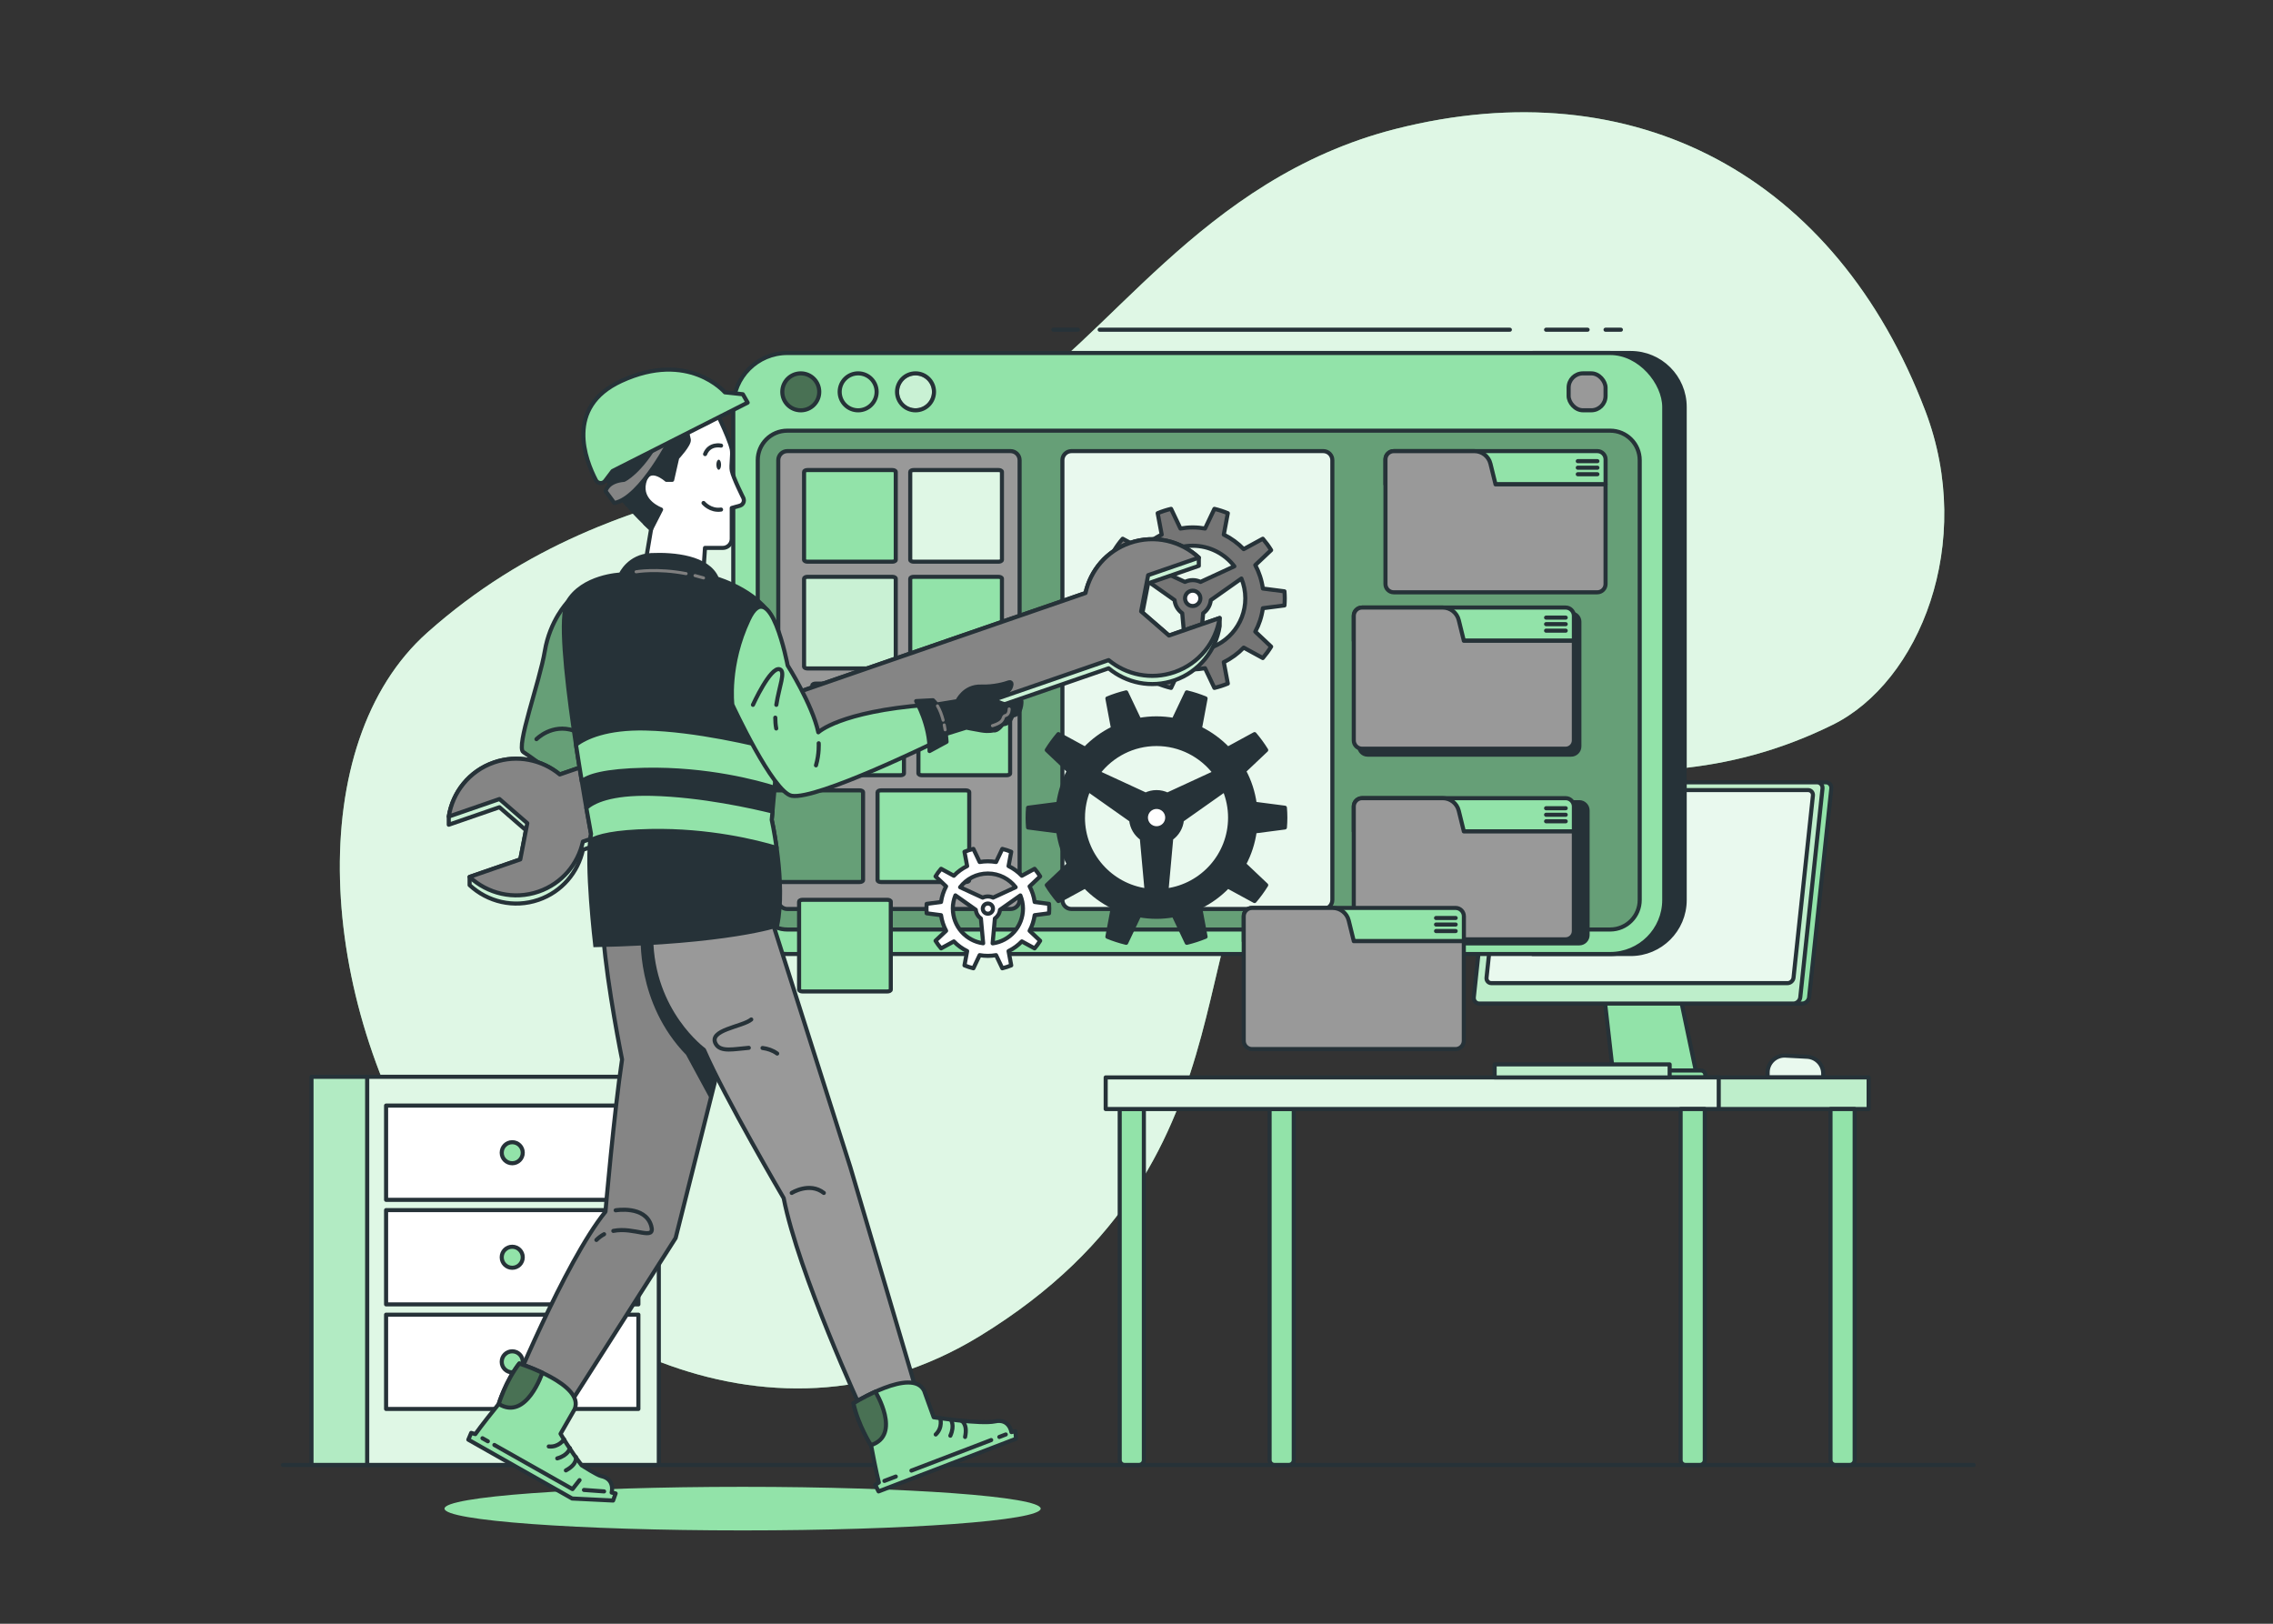 <?xml version="1.0" encoding="UTF-8"?>
<svg xmlns="http://www.w3.org/2000/svg" xmlns:xlink="http://www.w3.org/1999/xlink" viewBox="0 0 700 500">
  <rect x="0" y="0" width="700" height="500" fill="#333333" stroke="none"/>
  <defs>
    <style>
      .cls-1 {
        clip-path: url(#clippath-6);
      }

      .cls-2 {
        clip-path: url(#clippath-7);
      }

      .cls-3 {
        clip-path: url(#clippath-17);
      }

      .cls-4 {
        clip-path: url(#clippath-15);
      }

      .cls-5 {
        clip-path: url(#clippath-18);
      }

      .cls-6 {
        clip-path: url(#clippath-4);
      }

      .cls-7 {
        fill: #757575;
      }

      .cls-7, .cls-8, .cls-9, .cls-10, .cls-11, .cls-12, .cls-13, .cls-14, .cls-15, .cls-16 {
        stroke: #263238;
        stroke-width: 1.26px;
      }

      .cls-7, .cls-8, .cls-9, .cls-10, .cls-11, .cls-12, .cls-13, .cls-14, .cls-17, .cls-16 {
        stroke-linecap: round;
        stroke-linejoin: round;
      }

      .cls-18, .cls-14, .cls-15 {
        fill: #263238;
      }

      .cls-19, .cls-20 {
        opacity: .3;
      }

      .cls-21 {
        clip-path: url(#clippath-9);
      }

      .cls-22 {
        clip-path: url(#clippath-10);
      }

      .cls-23, .cls-8, .cls-9, .cls-20, .cls-24, .cls-25, .cls-26 {
        fill: #fff;
      }

      .cls-23, .cls-9, .cls-27 {
        opacity: .5;
      }

      .cls-28 {
        clip-path: url(#clippath-11);
      }

      .cls-29 {
        clip-path: url(#clippath-1);
      }

      .cls-30 {
        clip-path: url(#clippath-5);
      }

      .cls-31 {
        clip-path: url(#clippath-8);
      }

      .cls-10, .cls-32 {
        fill: #858585;
      }

      .cls-33, .cls-16 {
        fill: #92e3a9;
      }

      .cls-24 {
        opacity: .8;
      }

      .cls-34 {
        clip-path: url(#clippath-3);
      }

      .cls-35 {
        clip-path: url(#clippath-12);
      }

      .cls-25 {
        opacity: .4;
      }

      .cls-36 {
        clip-path: url(#clippath-14);
      }

      .cls-11 {
        fill: #cbf2d6;
      }

      .cls-12 {
        fill: #999;
      }

      .cls-13, .cls-17 {
        fill: none;
      }

      .cls-37 {
        clip-path: url(#clippath-16);
      }

      .cls-38 {
        clip-path: url(#clippath-2);
      }

      .cls-26 {
        opacity: .7;
      }

      .cls-39 {
        clip-path: url(#clippath-13);
      }

      .cls-15 {
        stroke-miterlimit: 10;
      }

      .cls-40 {
        clip-path: url(#clippath);
      }

      .cls-17 {
        stroke: #7f7f7f;
        stroke-width: .94px;
      }
    </style>
    <clipPath id="clippath">
      <path class="cls-16" d="M561.49,331.77h-17.13v-1.52c0-2.99,2.51-5.36,5.49-5.2l6.71.36c2.76.15,4.93,2.43,4.93,5.2v1.16Z"/>
    </clipPath>
    <clipPath id="clippath-1">
      <path class="cls-16" d="M552.28,309.03h-96.67c-1.07,0-1.84-.87-1.73-1.94l6.84-64.26c.11-1.07,1.07-1.94,2.14-1.94h96.67c1.07,0,1.84.87,1.73,1.94l-6.84,64.26c-.11,1.07-1.07,1.94-2.14,1.94Z"/>
    </clipPath>
    <clipPath id="clippath-2">
      <path class="cls-16" d="M550.47,302.74h-91.16c-.93,0-1.61-.76-1.51-1.69l5.97-56.07c.1-.93.94-1.69,1.87-1.69h91.16c.93,0,1.61.76,1.51,1.69l-5.97,56.07c-.1.93-.94,1.69-1.87,1.69Z"/>
    </clipPath>
    <clipPath id="clippath-3">
      <rect class="cls-16" x="510.89" y="331.77" width="64.58" height="9.74"/>
    </clipPath>
    <clipPath id="clippath-4">
      <rect class="cls-16" x="340.51" y="331.77" width="188.8" height="9.74"/>
    </clipPath>
    <clipPath id="clippath-5">
      <rect class="cls-16" x="460.29" y="327.76" width="53.9" height="4.01"/>
    </clipPath>
    <clipPath id="clippath-6">
      <rect class="cls-16" x="113.07" y="331.57" width="89.82" height="119.52" transform="translate(315.96 782.67) rotate(180)"/>
    </clipPath>
    <clipPath id="clippath-7">
      <rect class="cls-16" x="95.93" y="331.57" width="17.14" height="119.52" transform="translate(209 782.67) rotate(180)"/>
    </clipPath>
    <clipPath id="clippath-8">
      <path class="cls-13" d="M252.3,120.66c0,3.14-2.55,5.69-5.69,5.69s-5.69-2.55-5.69-5.69,2.55-5.69,5.69-5.69,5.69,2.55,5.69,5.69Z"/>
    </clipPath>
    <clipPath id="clippath-9">
      <circle class="cls-13" cx="281.95" cy="120.66" r="5.69"/>
    </clipPath>
    <clipPath id="clippath-10">
      <path class="cls-16" d="M242.46,132.62h253.42c5.02,0,9.09,4.07,9.09,9.09v135.42c0,5.02-4.07,9.09-9.09,9.09h-253.43c-5.02,0-9.09-4.07-9.09-9.09v-135.42c0-5.02,4.07-9.09,9.09-9.09Z"/>
    </clipPath>
    <clipPath id="clippath-11">
      <path class="cls-16" d="M329.97,138.91h77.55c1.54,0,2.79,1.25,2.79,2.79v135.42c0,1.54-1.25,2.79-2.79,2.79h-77.55c-1.54,0-2.79-1.25-2.79-2.79v-135.42c0-1.54,1.25-2.79,2.79-2.79Z"/>
    </clipPath>
    <clipPath id="clippath-12">
      <path class="cls-16" d="M238.61,271.6h26.12c.58,0,1.06-.25,1.06-.56v-27.1c0-.31-.48-.56-1.06-.56h-26.12c-.59,0-1.06.25-1.06.56v27.1c0,.31.48.56,1.06.56Z"/>
    </clipPath>
    <clipPath id="clippath-13">
      <path class="cls-16" d="M248.68,205.84h26.12c.58,0,1.06-.25,1.06-.56v-27.1c0-.31-.48-.56-1.06-.56h-26.12c-.59,0-1.06.25-1.06.56v27.1c0,.31.48.56,1.06.56Z"/>
    </clipPath>
    <clipPath id="clippath-14">
      <path class="cls-16" d="M281.38,172.96h26.12c.58,0,1.06-.25,1.06-.56v-27.1c0-.31-.48-.56-1.06-.56h-26.12c-.59,0-1.06.25-1.06.56v27.1c0,.31.48.56,1.06.56Z"/>
    </clipPath>
    <clipPath id="clippath-15">
      <path class="cls-10" d="M185.84,288.76l46.45-3.84-24.22,96.3-36.65,57.5-14.78-7.71s17.23-42.37,29.82-57.9c0,0,2.67-30.75,5.11-46.85,0,0-4.56-22.49-5.72-37.5Z"/>
    </clipPath>
    <clipPath id="clippath-16">
      <path class="cls-16" d="M167.02,422.71h0c-3.76-1.77-7.1-2.84-7.1-2.84-4.25,5.51-6.33,12.45-6.33,12.45,8.53,5.3,13.43-9.62,13.43-9.62Z"/>
    </clipPath>
    <clipPath id="clippath-17">
      <path class="cls-16" d="M269.59,428.54h0c-3.78,1.71-6.76,3.57-6.76,3.57,1.45,6.81,5.39,12.89,5.39,12.89,9.56-3.07,1.36-16.46,1.36-16.46Z"/>
    </clipPath>
    <clipPath id="clippath-18">
      <path class="cls-16" d="M174.7,185.51s-5.35,5.56-6.92,15-9.03,29.57-6.61,31.07c2.42,1.5,24.87,18.03,24.87,18.03l9.86-9.13-13.95-17.84,6.93-30.31-14.17-6.82Z"/>
    </clipPath>
  </defs>
  <g id="Background_Simple">
    <g>
      <path class="cls-33" d="M592.93,126.54c-27.45-72.22-89.36-105.57-163.11-86.84-60.32,15.31-89.01,66.27-121.05,84.62-46.5,26.62-116.46,16.47-177.14,70.44-38.48,34.22-34.03,112.66,2.19,168.95,28.61,44.47,101.44,88.41,167.96,47.68,90.7-55.53,58.1-136.1,98.87-163.75,45.01-30.53,96.55,8.68,163.73-24.45,26.77-13.2,44.02-55.97,28.56-96.64Z"/>
      <path class="cls-26" d="M592.93,126.54c-27.45-72.22-89.36-105.57-163.11-86.84-60.32,15.31-89.01,66.27-121.05,84.62-46.5,26.62-116.46,16.47-177.14,70.44-38.48,34.22-34.03,112.66,2.19,168.95,28.61,44.47,101.44,88.41,167.96,47.68,90.7-55.53,58.1-136.1,98.87-163.75,45.01-30.53,96.55,8.68,163.73-24.45,26.77-13.2,44.02-55.97,28.56-96.64Z"/>
    </g>
  </g>
  <g id="Shadow">
    <ellipse class="cls-33" cx="228.69" cy="464.55" rx="91.8" ry="6.71"/>
  </g>
  <g id="Floor">
    <line class="cls-13" x1="87.13" y1="451.1" x2="607.81" y2="451.1"/>
  </g>
  <g id="Desk">
    <g>
      <g>
        <path class="cls-33" d="M561.49,331.77h-17.13v-1.52c0-2.99,2.51-5.36,5.49-5.2l6.71.36c2.76.15,4.93,2.43,4.93,5.2v1.16Z"/>
        <g class="cls-40">
          <path class="cls-24" d="M561.49,331.77h-17.13v-1.52c0-2.99,2.51-5.36,5.49-5.2l6.71.36c2.76.15,4.93,2.43,4.93,5.2v1.16Z"/>
        </g>
        <path class="cls-13" d="M561.49,331.77h-17.13v-1.52c0-2.99,2.51-5.36,5.49-5.2l6.71.36c2.76.15,4.93,2.43,4.93,5.2v1.16Z"/>
      </g>
      <g>
        <path class="cls-16" d="M515.24,296.36c-.06-1.35-1.18-2.41-2.53-2.41h-17.31c-1.35,0-2.46,1.06-2.53,2.41l4.11,36.07h25.84l-7.58-36.07Z"/>
        <path class="cls-16" d="M562.25,240.9h-6.45l-7.25,68.13h6.45c1.07,0,2.03-.87,2.14-1.94l6.84-64.26c.11-1.07-.66-1.94-1.73-1.94Z"/>
        <g>
          <path class="cls-33" d="M552.28,309.03h-96.67c-1.07,0-1.84-.87-1.73-1.94l6.84-64.26c.11-1.07,1.07-1.94,2.14-1.94h96.67c1.07,0,1.84.87,1.73,1.94l-6.84,64.26c-.11,1.07-1.07,1.94-2.14,1.94Z"/>
          <g class="cls-29">
            <path class="cls-25" d="M552.28,309.03h-96.67c-1.07,0-1.84-.87-1.73-1.94l6.84-64.26c.11-1.07,1.07-1.94,2.14-1.94h96.67c1.07,0,1.84.87,1.73,1.94l-6.84,64.26c-.11,1.07-1.07,1.94-2.14,1.94Z"/>
          </g>
          <path class="cls-13" d="M552.28,309.03h-96.67c-1.07,0-1.84-.87-1.73-1.94l6.84-64.26c.11-1.07,1.07-1.94,2.14-1.94h96.67c1.07,0,1.84.87,1.73,1.94l-6.84,64.26c-.11,1.07-1.07,1.94-2.14,1.94Z"/>
        </g>
        <path class="cls-16" d="M523.79,329.63h-31.78c-.77,0-1.4.63-1.4,1.4h0c0,.77.63,1.4,1.4,1.4h31.78c.77,0,1.4-.63,1.4-1.4h0c0-.77-.63-1.4-1.4-1.4Z"/>
        <g>
          <path class="cls-33" d="M550.47,302.74h-91.16c-.93,0-1.61-.76-1.51-1.69l5.97-56.07c.1-.93.94-1.69,1.87-1.69h91.16c.93,0,1.61.76,1.51,1.69l-5.97,56.07c-.1.93-.94,1.69-1.87,1.69Z"/>
          <g class="cls-38">
            <path class="cls-24" d="M550.47,302.74h-91.16c-.93,0-1.61-.76-1.51-1.69l5.97-56.07c.1-.93.94-1.69,1.87-1.69h91.16c.93,0,1.61.76,1.51,1.69l-5.97,56.07c-.1.93-.94,1.69-1.87,1.69Z"/>
          </g>
          <path class="cls-13" d="M550.47,302.74h-91.16c-.93,0-1.61-.76-1.51-1.69l5.97-56.07c.1-.93.94-1.69,1.87-1.69h91.16c.93,0,1.61.76,1.51,1.69l-5.97,56.07c-.1.93-.94,1.69-1.87,1.69Z"/>
        </g>
      </g>
      <path class="cls-16" d="M344.82,341.51h7.45v108.09c0,.82-.67,1.49-1.49,1.49h-4.46c-.82,0-1.49-.67-1.49-1.49v-108.09h0Z"/>
      <g>
        <rect class="cls-33" x="510.89" y="331.77" width="64.58" height="9.74"/>
        <g class="cls-34">
          <rect class="cls-25" x="510.89" y="331.77" width="64.58" height="9.74"/>
        </g>
        <rect class="cls-13" x="510.89" y="331.77" width="64.58" height="9.74"/>
      </g>
      <path class="cls-16" d="M390.98,341.51h7.45v108.09c0,.82-.67,1.49-1.49,1.49h-4.46c-.82,0-1.49-.67-1.49-1.49v-108.09h0Z"/>
      <path class="cls-16" d="M563.72,341.51h7.45v108.09c0,.82-.67,1.49-1.49,1.49h-4.46c-.82,0-1.49-.67-1.49-1.49v-108.09h0Z"/>
      <g>
        <rect class="cls-33" x="340.51" y="331.77" width="188.8" height="9.74"/>
        <g class="cls-6">
          <rect class="cls-26" x="340.51" y="331.77" width="188.8" height="9.74"/>
        </g>
        <rect class="cls-13" x="340.51" y="331.77" width="188.8" height="9.74"/>
      </g>
      <path class="cls-16" d="M517.56,341.51h7.45v108.09c0,.82-.67,1.49-1.49,1.49h-4.46c-.82,0-1.49-.67-1.49-1.49v-108.09h0Z"/>
      <g>
        <rect class="cls-33" x="460.29" y="327.76" width="53.9" height="4.01"/>
        <g class="cls-30">
          <rect class="cls-25" x="460.29" y="327.76" width="53.9" height="4.01"/>
        </g>
        <rect class="cls-13" x="460.29" y="327.76" width="53.9" height="4.01"/>
      </g>
    </g>
  </g>
  <g id="Shelf">
    <g>
      <g>
        <rect class="cls-33" x="113.07" y="331.57" width="89.82" height="119.52" transform="translate(315.96 782.67) rotate(180)"/>
        <g class="cls-1">
          <rect class="cls-26" x="113.07" y="331.57" width="89.82" height="119.52" transform="translate(315.96 782.67) rotate(180)"/>
        </g>
        <rect class="cls-13" x="113.07" y="331.57" width="89.82" height="119.52" transform="translate(315.96 782.67) rotate(180)"/>
      </g>
      <g>
        <rect class="cls-33" x="95.93" y="331.57" width="17.14" height="119.52" transform="translate(209 782.67) rotate(180)"/>
        <g class="cls-2">
          <rect class="cls-20" x="95.93" y="331.57" width="17.14" height="119.52" transform="translate(209 782.67) rotate(180)"/>
        </g>
        <rect class="cls-13" x="95.93" y="331.57" width="17.14" height="119.52" transform="translate(209 782.67) rotate(180)"/>
      </g>
      <rect class="cls-8" x="118.89" y="340.44" width="77.7" height="29.03" transform="translate(315.49 709.91) rotate(180)"/>
      <rect class="cls-8" x="118.89" y="372.64" width="77.7" height="29.03" transform="translate(315.49 774.3) rotate(180)"/>
      <rect class="cls-8" x="118.89" y="404.84" width="77.7" height="29.03" transform="translate(315.49 838.7) rotate(180)"/>
      <g>
        <path class="cls-16" d="M154.51,354.96c0,1.79,1.45,3.24,3.24,3.24s3.24-1.45,3.24-3.24-1.45-3.24-3.24-3.24-3.24,1.45-3.24,3.24Z"/>
        <path class="cls-16" d="M154.51,387.15c0,1.79,1.45,3.24,3.24,3.24s3.24-1.45,3.24-3.24-1.45-3.24-3.24-3.24-3.24,1.45-3.24,3.24Z"/>
        <path class="cls-16" d="M154.51,419.35c0,1.79,1.45,3.24,3.24,3.24s3.24-1.45,3.24-3.24-1.45-3.24-3.24-3.24-3.24,1.45-3.24,3.24Z"/>
      </g>
    </g>
  </g>
  <g id="Interface">
    <g>
      <g>
        <path class="cls-14" d="M502.18,108.7h-30.18v185.07h30.18c9.19,0,16.64-7.45,16.64-16.64V125.34c0-9.19-7.45-16.64-16.64-16.64Z"/>
        <rect class="cls-16" x="225.82" y="108.7" width="286.71" height="185.07" rx="16.64" ry="16.64"/>
        <rect class="cls-12" x="483.08" y="114.97" width="11.37" height="11.37" rx="4.4" ry="4.4"/>
        <g>
          <g class="cls-31">
            <path class="cls-27" d="M252.3,120.66c0,3.14-2.55,5.69-5.69,5.69s-5.69-2.55-5.69-5.69,2.55-5.69,5.69-5.69,5.69,2.55,5.69,5.69Z"/>
          </g>
          <path class="cls-13" d="M252.3,120.66c0,3.14-2.55,5.69-5.69,5.69s-5.69-2.55-5.69-5.69,2.55-5.69,5.69-5.69,5.69,2.55,5.69,5.69Z"/>
        </g>
        <g>
          <g class="cls-21">
            <circle class="cls-9" cx="281.95" cy="120.66" r="5.69"/>
          </g>
          <circle class="cls-13" cx="281.95" cy="120.66" r="5.69"/>
        </g>
        <circle class="cls-13" cx="264.28" cy="120.66" r="5.69"/>
      </g>
      <g>
        <path class="cls-33" d="M242.46,132.62h253.42c5.02,0,9.09,4.07,9.09,9.09v135.42c0,5.02-4.07,9.09-9.09,9.09h-253.43c-5.02,0-9.09-4.07-9.09-9.09v-135.42c0-5.02,4.07-9.09,9.09-9.09Z"/>
        <g class="cls-22">
          <path class="cls-19" d="M242.46,132.62h253.42c5.02,0,9.09,4.07,9.09,9.09v135.42c0,5.02-4.07,9.09-9.09,9.09h-253.43c-5.02,0-9.09-4.07-9.09-9.09v-135.42c0-5.02,4.07-9.09,9.09-9.09Z"/>
        </g>
        <path class="cls-13" d="M242.46,132.62h253.42c5.02,0,9.09,4.07,9.09,9.09v135.42c0,5.02-4.07,9.09-9.09,9.09h-253.43c-5.02,0-9.09-4.07-9.09-9.09v-135.42c0-5.02,4.07-9.09,9.09-9.09Z"/>
      </g>
      <path class="cls-12" d="M242.47,138.91h68.74c1.54,0,2.79,1.25,2.79,2.79v135.42c0,1.54-1.25,2.79-2.79,2.79h-68.74c-1.54,0-2.79-1.25-2.79-2.79v-135.42c0-1.54,1.25-2.79,2.79-2.79Z"/>
      <g>
        <path class="cls-33" d="M329.97,138.91h77.55c1.54,0,2.79,1.25,2.79,2.79v135.42c0,1.54-1.25,2.79-2.79,2.79h-77.55c-1.54,0-2.79-1.25-2.79-2.79v-135.42c0-1.54,1.25-2.79,2.79-2.79Z"/>
        <g class="cls-28">
          <path class="cls-24" d="M329.97,138.91h77.55c1.54,0,2.79,1.25,2.79,2.79v135.42c0,1.54-1.25,2.79-2.79,2.79h-77.55c-1.54,0-2.79-1.25-2.79-2.79v-135.42c0-1.54,1.25-2.79,2.79-2.79Z"/>
        </g>
        <path class="cls-13" d="M329.97,138.91h77.55c1.54,0,2.79,1.25,2.79,2.79v135.42c0,1.54-1.25,2.79-2.79,2.79h-77.55c-1.54,0-2.79-1.25-2.79-2.79v-135.42c0-1.54,1.25-2.79,2.79-2.79Z"/>
      </g>
      <g>
        <path class="cls-16" d="M491.91,138.91h-62.68c-1.4,0-2.55,1.14-2.55,2.55v7.68h67.78v-7.68c0-1.4-1.14-2.55-2.55-2.55Z"/>
        <g>
          <line class="cls-13" x1="485.9" y1="142" x2="491.94" y2="142"/>
          <line class="cls-13" x1="485.9" y1="144.02" x2="491.94" y2="144.02"/>
          <line class="cls-13" x1="491.94" y1="146.03" x2="485.9" y2="146.03"/>
        </g>
        <path class="cls-12" d="M460.57,149.14l-1.57-6.36c-.56-2.27-2.59-3.86-4.93-3.86h-24.85c-1.4,0-2.55,1.14-2.55,2.55v38.37c0,1.41,1.14,2.55,2.55,2.55h62.68c1.4,0,2.55-1.14,2.55-2.55v-30.69h-33.89Z"/>
      </g>
      <g>
        <path class="cls-33" d="M238.61,271.6h26.12c.58,0,1.06-.25,1.06-.56v-27.1c0-.31-.48-.56-1.06-.56h-26.12c-.59,0-1.06.25-1.06.56v27.1c0,.31.48.56,1.06.56Z"/>
        <g class="cls-35">
          <path class="cls-19" d="M238.61,271.6h26.12c.58,0,1.06-.25,1.06-.56v-27.1c0-.31-.48-.56-1.06-.56h-26.12c-.59,0-1.06.25-1.06.56v27.1c0,.31.48.56,1.06.56Z"/>
        </g>
        <path class="cls-13" d="M238.61,271.6h26.12c.58,0,1.06-.25,1.06-.56v-27.1c0-.31-.48-.56-1.06-.56h-26.12c-.59,0-1.06.25-1.06.56v27.1c0,.31.48.56,1.06.56Z"/>
      </g>
      <path class="cls-16" d="M271.31,271.6h26.12c.59,0,1.06-.25,1.06-.56v-27.1c0-.31-.48-.56-1.06-.56h-26.12c-.59,0-1.06.25-1.06.56v27.1c0,.31.48.56,1.06.56Z"/>
      <path class="cls-16" d="M251.2,238.72h26.12c.58,0,1.06-.25,1.06-.56v-27.1c0-.31-.48-.56-1.06-.56h-26.12c-.59,0-1.06.25-1.06.56v27.1c0,.31.48.56,1.06.56Z"/>
      <path class="cls-16" d="M283.9,238.72h26.12c.58,0,1.06-.25,1.06-.56v-27.1c0-.31-.48-.56-1.06-.56h-26.12c-.59,0-1.06.25-1.06.56v27.1c0,.31.48.56,1.06.56Z"/>
      <g>
        <path class="cls-33" d="M248.68,205.84h26.12c.58,0,1.06-.25,1.06-.56v-27.1c0-.31-.48-.56-1.06-.56h-26.12c-.59,0-1.06.25-1.06.56v27.1c0,.31.48.56,1.06.56Z"/>
        <g class="cls-39">
          <path class="cls-23" d="M248.68,205.84h26.12c.58,0,1.06-.25,1.06-.56v-27.1c0-.31-.48-.56-1.06-.56h-26.12c-.59,0-1.06.25-1.06.56v27.1c0,.31.48.56,1.06.56Z"/>
        </g>
        <path class="cls-13" d="M248.68,205.84h26.12c.58,0,1.06-.25,1.06-.56v-27.1c0-.31-.48-.56-1.06-.56h-26.12c-.59,0-1.06.25-1.06.56v27.1c0,.31.48.56,1.06.56Z"/>
      </g>
      <path class="cls-16" d="M281.38,205.84h26.12c.58,0,1.06-.25,1.06-.56v-27.1c0-.31-.48-.56-1.06-.56h-26.12c-.59,0-1.06.25-1.06.56v27.1c0,.31.48.56,1.06.56Z"/>
      <path class="cls-16" d="M248.68,172.96h26.12c.58,0,1.06-.25,1.06-.56v-27.1c0-.31-.48-.56-1.06-.56h-26.12c-.59,0-1.06.25-1.06.56v27.1c0,.31.48.56,1.06.56Z"/>
      <g>
        <path class="cls-33" d="M281.38,172.96h26.12c.58,0,1.06-.25,1.06-.56v-27.1c0-.31-.48-.56-1.06-.56h-26.12c-.59,0-1.06.25-1.06.56v27.1c0,.31.48.56,1.06.56Z"/>
        <g class="cls-36">
          <path class="cls-26" d="M281.38,172.96h26.12c.58,0,1.06-.25,1.06-.56v-27.1c0-.31-.48-.56-1.06-.56h-26.12c-.59,0-1.06.25-1.06.56v27.1c0,.31.48.56,1.06.56Z"/>
        </g>
        <path class="cls-13" d="M281.38,172.96h26.12c.58,0,1.06-.25,1.06-.56v-27.1c0-.31-.48-.56-1.06-.56h-26.12c-.59,0-1.06.25-1.06.56v27.1c0,.31.48.56,1.06.56Z"/>
      </g>
      <g>
        <path class="cls-14" d="M486.37,247.03h-62.68c-.88,0-1.65.45-2.11,1.12-.28.41-.44.9-.44,1.42v38.37c0,1.4,1.14,2.55,2.55,2.55h62.68c1.4,0,2.55-1.14,2.55-2.55v-38.37c0-1.4-1.14-2.55-2.55-2.55Z"/>
        <g>
          <path class="cls-16" d="M482.15,245.78h-62.68c-1.4,0-2.55,1.14-2.55,2.55v7.68h67.78v-7.68c0-1.4-1.14-2.55-2.55-2.55Z"/>
          <g>
            <line class="cls-13" x1="476.14" y1="248.88" x2="482.18" y2="248.88"/>
            <line class="cls-13" x1="476.14" y1="250.89" x2="482.18" y2="250.89"/>
            <line class="cls-13" x1="482.18" y1="252.9" x2="476.14" y2="252.9"/>
          </g>
          <path class="cls-12" d="M450.81,256l-1.57-6.36c-.56-2.27-2.59-3.86-4.93-3.86h-24.85c-1.4,0-2.55,1.14-2.55,2.55v38.37c0,1.4,1.14,2.55,2.55,2.55h62.68c1.4,0,2.55-1.14,2.55-2.55v-30.69h-33.89Z"/>
        </g>
      </g>
      <g>
        <path class="cls-14" d="M483.84,188.92h-62.68c-.88,0-1.65.45-2.11,1.12-.27.41-.44.9-.44,1.42v38.37c0,1.41,1.14,2.55,2.55,2.55h62.68c1.4,0,2.55-1.14,2.55-2.55v-38.37c0-1.4-1.14-2.55-2.55-2.55Z"/>
        <g>
          <path class="cls-16" d="M482.15,187.08h-62.68c-1.4,0-2.55,1.14-2.55,2.55v7.68h67.78v-7.68c0-1.4-1.14-2.55-2.55-2.55Z"/>
          <g>
            <line class="cls-13" x1="476.14" y1="190.18" x2="482.18" y2="190.18"/>
            <line class="cls-13" x1="476.14" y1="192.19" x2="482.18" y2="192.19"/>
            <line class="cls-13" x1="482.18" y1="194.2" x2="476.14" y2="194.2"/>
          </g>
          <path class="cls-12" d="M450.81,197.3l-1.57-6.36c-.56-2.27-2.59-3.86-4.93-3.86h-24.85c-1.4,0-2.55,1.14-2.55,2.55v38.37c0,1.4,1.14,2.55,2.55,2.55h62.68c1.4,0,2.55-1.14,2.55-2.55v-30.69h-33.89Z"/>
        </g>
      </g>
      <path class="cls-16" d="M247.15,305.3h26.12c.58,0,1.06-.25,1.06-.56v-27.1c0-.31-.48-.56-1.06-.56h-26.12c-.59,0-1.06.25-1.06.56v27.1c0,.31.48.56,1.06.56Z"/>
      <g>
        <path class="cls-16" d="M448.27,279.58h-62.68c-1.4,0-2.55,1.14-2.55,2.55v7.68h67.78v-7.68c0-1.4-1.14-2.55-2.55-2.55Z"/>
        <g>
          <line class="cls-13" x1="442.25" y1="282.68" x2="448.29" y2="282.68"/>
          <line class="cls-13" x1="442.25" y1="284.69" x2="448.29" y2="284.69"/>
          <line class="cls-13" x1="448.29" y1="286.7" x2="442.25" y2="286.7"/>
        </g>
        <path class="cls-12" d="M416.92,289.8l-1.57-6.36c-.56-2.27-2.59-3.86-4.93-3.86h-24.85c-1.4,0-2.55,1.14-2.55,2.55v38.37c0,1.4,1.14,2.55,2.55,2.55h62.68c1.4,0,2.55-1.14,2.55-2.55v-30.69h-33.89Z"/>
      </g>
    </g>
    <g>
      <line class="cls-13" x1="494.45" y1="101.53" x2="499.17" y2="101.53"/>
      <line class="cls-13" x1="476.14" y1="101.53" x2="488.92" y2="101.53"/>
      <line class="cls-13" x1="338.66" y1="101.53" x2="464.98" y2="101.53"/>
      <line class="cls-13" x1="324.39" y1="101.53" x2="331.94" y2="101.53"/>
    </g>
  </g>
  <g id="Gear">
    <g>
      <g>
        <path class="cls-14" d="M395.7,254.8c.08-1,.13-2.01.13-3.04s-.05-2.03-.13-3.04l-9.3-1.21c-.5-3.6-1.63-7.01-3.28-10.09l6.82-6.45c-1.07-1.73-2.27-3.37-3.58-4.91l-8.24,4.49c-2.46-2.55-5.36-4.67-8.58-6.25l1.73-9.23c-1.86-.77-3.79-1.39-5.78-1.87l-4.03,8.48c-1.72-.3-3.49-.47-5.31-.47s-3.58.17-5.3.47l-4.03-8.48c-1.99.48-3.92,1.11-5.78,1.87l1.73,9.23c-3.22,1.57-6.12,3.7-8.58,6.25l-8.24-4.49c-1.31,1.54-2.51,3.18-3.58,4.91l6.82,6.45c-1.65,3.09-2.77,6.49-3.28,10.09l-9.3,1.21c-.08,1-.13,2.01-.13,3.04s.05,2.03.13,3.04l9.3,1.21c.5,3.6,1.63,7.01,3.28,10.09l-6.82,6.45c1.07,1.73,2.27,3.37,3.58,4.91l8.24-4.49c2.46,2.55,5.36,4.67,8.58,6.25l-1.73,9.23c1.86.77,3.79,1.39,5.78,1.87l4.03-8.48c1.72.3,3.49.47,5.3.47s3.58-.17,5.31-.47l4.03,8.48c1.99-.48,3.92-1.11,5.78-1.87l-1.73-9.23c3.22-1.57,6.12-3.7,8.58-6.25l8.24,4.49c1.31-1.54,2.51-3.18,3.58-4.91l-6.82-6.45c1.65-3.09,2.77-6.49,3.28-10.09l9.3-1.21ZM356.17,229.1c7.31,0,13.79,3.48,17.94,8.85l-14.58,6.73c-1.02-.48-2.16-.76-3.36-.76s-2.34.28-3.36.76l-14.58-6.73c4.14-5.37,10.63-8.85,17.94-8.85ZM333.51,251.76c0-3.02.6-5.9,1.68-8.53l13.18,9.3c.23,2.33,1.47,4.35,3.28,5.63l1.46,16.03c-11.07-1.5-19.61-10.96-19.61-22.43ZM359.23,274.19l1.46-16.03c1.81-1.28,3.06-3.31,3.28-5.63l13.18-9.3c1.07,2.64,1.68,5.51,1.68,8.53,0,11.48-8.54,20.94-19.61,22.43Z"/>
        <path class="cls-8" d="M359.47,251.76c0,1.82-1.47,3.29-3.29,3.29s-3.29-1.48-3.29-3.29,1.47-3.29,3.29-3.29,3.29,1.47,3.29,3.29Z"/>
      </g>
      <g>
        <path class="cls-7" d="M395.57,186.43c.05-.72.09-1.44.09-2.17s-.04-1.45-.09-2.17l-6.65-.86c-.36-2.58-1.17-5.01-2.34-7.22l4.88-4.61c-.76-1.24-1.62-2.41-2.56-3.51l-5.89,3.21c-1.76-1.82-3.83-3.34-6.13-4.47l1.24-6.6c-1.33-.55-2.71-1-4.13-1.34l-2.88,6.06c-1.23-.22-2.5-.34-3.79-.34s-2.56.12-3.79.34l-2.88-6.06c-1.42.34-2.8.79-4.13,1.34l1.24,6.6c-2.3,1.12-4.37,2.64-6.13,4.47l-5.89-3.21c-.94,1.1-1.8,2.27-2.56,3.51l4.88,4.61c-1.18,2.21-1.98,4.64-2.34,7.22l-6.65.86c-.05.72-.09,1.44-.09,2.17s.04,1.45.09,2.17l6.65.86c.36,2.58,1.16,5.01,2.34,7.22l-4.88,4.61c.76,1.24,1.62,2.41,2.56,3.51l5.89-3.21c1.76,1.82,3.83,3.34,6.13,4.47l-1.24,6.6c1.33.55,2.71,1,4.13,1.34l2.88-6.06c1.23.22,2.5.34,3.79.34s2.56-.12,3.79-.34l2.88,6.06c1.42-.34,2.8-.79,4.13-1.34l-1.24-6.6c2.3-1.12,4.37-2.64,6.13-4.47l5.89,3.21c.94-1.1,1.8-2.27,2.56-3.51l-4.88-4.61c1.18-2.21,1.98-4.64,2.34-7.22l6.65-.86ZM367.31,168.05c5.23,0,9.86,2.49,12.83,6.33l-10.42,4.81c-.73-.35-1.54-.55-2.4-.55s-1.67.2-2.4.55l-10.42-4.81c2.96-3.84,7.6-6.33,12.83-6.33ZM351.1,184.25c0-2.16.43-4.22,1.2-6.1l9.43,6.65c.16,1.66,1.05,3.11,2.35,4.03l1.04,11.46c-7.91-1.07-14.02-7.83-14.02-16.04ZM369.49,200.29l1.04-11.46c1.29-.92,2.19-2.36,2.35-4.03l9.43-6.65c.77,1.88,1.2,3.94,1.2,6.1,0,8.21-6.11,14.97-14.02,16.04Z"/>
        <circle class="cls-8" cx="367.31" cy="184.25" r="2.36"/>
      </g>
      <g>
        <path class="cls-8" d="M323.07,281.23c.04-.48.06-.96.06-1.45s-.02-.97-.06-1.45l-4.43-.58c-.24-1.72-.78-3.34-1.56-4.81l3.25-3.07c-.51-.82-1.08-1.61-1.71-2.34l-3.93,2.14c-1.17-1.22-2.55-2.23-4.09-2.98l.82-4.4c-.89-.37-1.81-.66-2.75-.89l-1.92,4.04c-.82-.14-1.67-.22-2.53-.22s-1.71.08-2.53.22l-1.92-4.04c-.95.23-1.87.53-2.75.89l.82,4.4c-1.53.75-2.92,1.76-4.09,2.98l-3.93-2.14c-.63.73-1.2,1.51-1.71,2.34l3.25,3.07c-.78,1.47-1.32,3.09-1.56,4.81l-4.43.58c-.04.48-.06.96-.06,1.45s.02.97.06,1.45l4.43.58c.24,1.72.78,3.34,1.56,4.81l-3.25,3.07c.51.82,1.08,1.61,1.71,2.34l3.93-2.14c1.17,1.22,2.55,2.23,4.09,2.98l-.82,4.4c.89.37,1.81.66,2.75.89l1.92-4.04c.82.14,1.67.22,2.53.22s1.71-.08,2.53-.22l1.92,4.04c.95-.23,1.87-.53,2.75-.89l-.82-4.4c1.53-.75,2.92-1.76,4.09-2.98l3.93,2.14c.63-.73,1.2-1.51,1.71-2.34l-3.25-3.07c.78-1.47,1.32-3.09,1.56-4.81l4.43-.58ZM304.23,268.98c3.48,0,6.57,1.66,8.55,4.22l-6.95,3.21c-.49-.23-1.03-.36-1.6-.36s-1.12.13-1.6.36l-6.95-3.21c1.98-2.56,5.07-4.22,8.55-4.22ZM293.43,279.79c0-1.44.29-2.81.8-4.07l6.28,4.43c.11,1.11.7,2.07,1.57,2.68l.7,7.64c-5.27-.71-9.34-5.22-9.34-10.69ZM305.69,290.48l.7-7.64c.86-.61,1.46-1.58,1.57-2.68l6.28-4.43c.51,1.26.8,2.63.8,4.07,0,5.47-4.07,9.98-9.34,10.69Z"/>
        <path class="cls-13" d="M305.8,279.79c0,.87-.7,1.57-1.57,1.57s-1.57-.7-1.57-1.57.7-1.57,1.57-1.57,1.57.7,1.57,1.57Z"/>
      </g>
    </g>
  </g>
  <g id="Character">
    <g>
      <g>
        <g>
          <g>
            <path class="cls-32" d="M185.84,288.76l46.45-3.84-24.22,96.3-36.65,57.5-14.78-7.71s17.23-42.37,29.82-57.9c0,0,2.67-30.75,5.11-46.85,0,0-4.56-22.49-5.72-37.5Z"/>
            <g class="cls-4">
              <path class="cls-14" d="M218.11,286.09l-20.13,1.67s-1.6,20.83,13.82,36.67l7.21,13.31,7.15-28.44-8.05-23.21Z"/>
            </g>
            <path class="cls-13" d="M185.84,288.76l46.45-3.84-24.22,96.3-36.65,57.5-14.78-7.71s17.23-42.37,29.82-57.9c0,0,2.67-30.75,5.11-46.85,0,0-4.56-22.49-5.72-37.5Z"/>
          </g>
          <path class="cls-13" d="M186.04,380.05c-.82.44-1.61,1.02-2.37,1.77"/>
          <path class="cls-13" d="M189.6,372.69s9.06-1.57,10.93,4.72c1.47,4.93-5.14.29-11.65,1.62"/>
        </g>
        <g>
          <path class="cls-12" d="M200.54,288.69l37.12-5.4,24.22,76.14,20.26,68.53-16.66,6.5s-19.62-42.42-24.14-65.53c0,0-18.11-30.84-24.54-45.65,0,0-16.03-11.57-16.26-34.6Z"/>
          <g>
            <path class="cls-13" d="M234.83,322.71c1.6.21,3.14.71,4.51,1.71"/>
            <path class="cls-13" d="M231.36,313.93c-2.68,2.27-13.43,3.17-10.91,7.55,1.5,2.61,5.68,1.52,10.15,1.18"/>
          </g>
          <path class="cls-13" d="M243.82,367.34s5.48-3.46,9.89,0"/>
        </g>
        <g>
          <path class="cls-16" d="M176.17,461.42l-31.94-18.1.88-2.09,1.27.38s2.07-2.96,7.21-9.28c0,0,2.08-6.95,6.33-12.45,0,0,20.27,6.44,17.04,14.08l-4.33,7.55s2.93,5.05,6.5,9.7c0,0,4.76,3.06,5.99,3.32,4.41.94,3.24,5.08,3.24,5.08l1.23.27-.78,2.18-12.65-.62Z"/>
          <g>
            <path class="cls-33" d="M167.02,422.71h0c-3.76-1.77-7.1-2.84-7.1-2.84-4.25,5.51-6.33,12.45-6.33,12.45,8.53,5.3,13.43-9.62,13.43-9.62Z"/>
            <g class="cls-37">
              <path class="cls-27" d="M167.02,422.71h0c-3.76-1.77-7.1-2.84-7.1-2.84-4.25,5.51-6.33,12.45-6.33,12.45,8.53,5.3,13.43-9.62,13.43-9.62Z"/>
            </g>
            <path class="cls-13" d="M167.02,422.71h0c-3.76-1.77-7.1-2.84-7.1-2.84-4.25,5.51-6.33,12.45-6.33,12.45,8.53,5.3,13.43-9.62,13.43-9.62Z"/>
          </g>
          <path class="cls-13" d="M173.71,443.21s-1.58,2.52-4.71,2.2"/>
          <path class="cls-13" d="M175.52,445.93s-.47,2.19-3.9,3.15"/>
          <path class="cls-13" d="M177.35,448.67s.6,2.14-3.08,4.11"/>
          <g>
            <line class="cls-13" x1="179.84" y1="458.8" x2="186.04" y2="459.25"/>
            <polyline class="cls-13" points="152.25 444.95 176.31 458.54 178.48 455.78"/>
            <line class="cls-13" x1="148.58" y1="442.88" x2="150.24" y2="443.82"/>
          </g>
        </g>
        <g>
          <path class="cls-16" d="M262.84,432.11s18.03-11.28,21.76-3.88l2.95,8.19s14.48,2.2,18.89,1.26c4.41-.94,5.04,3.31,5.04,3.31l1.23-.26.18,2.31-42.33,16.21-1.02-2.02,1.11-.72s-.91-3.49-2.4-11.51c0,0-3.95-6.08-5.39-12.89Z"/>
          <g>
            <path class="cls-33" d="M269.59,428.54h0c-3.78,1.71-6.76,3.57-6.76,3.57,1.45,6.81,5.39,12.89,5.39,12.89,9.56-3.07,1.36-16.46,1.36-16.46Z"/>
            <g class="cls-3">
              <path class="cls-27" d="M269.59,428.54h0c-3.78,1.71-6.76,3.57-6.76,3.57,1.45,6.81,5.39,12.89,5.39,12.89,9.56-3.07,1.36-16.46,1.36-16.46Z"/>
            </g>
            <path class="cls-13" d="M269.59,428.54h0c-3.78,1.71-6.76,3.57-6.76,3.57,1.45,6.81,5.39,12.89,5.39,12.89,9.56-3.07,1.36-16.46,1.36-16.46Z"/>
          </g>
          <g>
            <line class="cls-13" x1="307.76" y1="442.48" x2="309.74" y2="441.72"/>
            <line class="cls-13" x1="280.68" y1="452.84" x2="305.25" y2="443.44"/>
            <line class="cls-13" x1="272.36" y1="456.02" x2="275.87" y2="454.68"/>
          </g>
          <path class="cls-13" d="M289.55,436.71s.9,2.84-1.38,5.01"/>
          <path class="cls-13" d="M292.79,437.09s1.36,1.77-.12,5.01"/>
          <path class="cls-13" d="M296.07,437.47s2.02.92,1.14,5.01"/>
        </g>
      </g>
      <g>
        <g>
          <path class="cls-33" d="M174.7,185.51s-5.35,5.56-6.92,15-9.03,29.57-6.61,31.07c2.42,1.5,24.87,18.03,24.87,18.03l9.86-9.13-13.95-17.84,6.93-30.31-14.17-6.82Z"/>
          <g class="cls-5">
            <path class="cls-19" d="M174.7,185.51s-5.35,5.56-6.92,15-9.03,29.57-6.61,31.07c2.42,1.5,24.87,18.03,24.87,18.03l9.86-9.13-13.95-17.84,6.93-30.31-14.17-6.82Z"/>
          </g>
          <path class="cls-13" d="M174.7,185.51s-5.35,5.56-6.92,15-9.03,29.57-6.61,31.07c2.42,1.5,24.87,18.03,24.87,18.03l9.86-9.13-13.95-17.84,6.93-30.31-14.17-6.82Z"/>
        </g>
        <path class="cls-13" d="M165.21,227.61s4.75-4.92,11.53-2.63"/>
      </g>
      <g>
        <path class="cls-11" d="M144.62,272.55c5.51,5.15,13.61,7.16,21.23,4.53,7.2-2.48,12.16-8.49,13.67-15.42l161.9-55.87c5.47,4.52,13.07,6.19,20.27,3.7,7.62-2.63,12.76-9.21,13.92-16.66v-2.52l-15.61,5.39-8.16-7.08,1.74-8.99,15.61-5.39v-2.52c-5.51-5.15-13.61-7.16-21.23-4.53-7.2,2.48-12.16,8.49-13.67,15.42l-161.9,55.87c-5.47-4.52-13.07-6.19-20.27-3.7-7.62,2.63-12.76,9.21-13.92,16.66v2.52l15.61-5.39,8.16,7.08-1.74,8.99-15.61,5.39v2.52Z"/>
        <path class="cls-10" d="M351.43,188.26l2.16-11.15,15.61-5.39c-5.51-5.15-13.61-7.16-21.23-4.53-7.2,2.48-12.16,8.49-13.67,15.42l-161.9,55.87c-5.47-4.52-13.07-6.19-20.27-3.7-7.62,2.63-12.76,9.21-13.92,16.66l15.61-5.39,8.57,7.44-2.16,11.15-15.61,5.39c5.51,5.15,13.61,7.16,21.23,4.53,7.2-2.48,12.16-8.49,13.67-15.42l161.9-55.87c5.47,4.52,13.07,6.19,20.27,3.7,7.62-2.63,12.76-9.21,13.92-16.66l-15.61,5.39-8.57-7.44Z"/>
      </g>
      <g>
        <path class="cls-8" d="M228.97,153.44s-3.14-6.22-3.6-8.48c-.33-1.6.33-4.94,0-6.55-.77-3.75-6.02-14.08-6.02-14.08,0,0-.19-.52-.94-1.1l-3.07,3.79h-8.36l-12.74,16.84,6.28,15.11-1.85,2.18c1.13,1.11,1.85,1.75,1.85,1.75l-1.85,10.97,17.97,1.82.47-6.97h5.46c1.54,0,2.78-1.24,2.78-2.78v-9.52l2.51-.71c.97-.28,1.48-1.34,1.09-2.27Z"/>
        <path class="cls-14" d="M200.53,162.9l3.06-6s-6.6-2.35-5.23-8.25c1.37-5.89,6.88-.89,6.88-.89h1.76l1.55-6.81s3.83-4.11,3.57-5.56-.82-3.09-.82-3.09c0,0,12.38-1.89,10.77-9.17-1.61-7.28-18.22-4.52-18.22-4.52,0,0-4.9-8.74-17.49,8.25,0,0-9.18,5.24-2.47,16.23,6.72,10.99,16.65,19.81,16.65,19.81Z"/>
        <path class="cls-10" d="M206.99,134.26s-9.63,19.2-17.81,20.62l-2.68-3.62s.47-3.06,5.67-3.5c0,0,4.9-2.16,10.7-12.37l4.12-1.13Z"/>
        <path class="cls-13" d="M216.66,154.88s2.08,2.52,5.4,2.03"/>
        <path class="cls-18" d="M222.06,143.1c0,.86-.32,1.55-.72,1.55s-.72-.69-.72-1.55.32-1.55.72-1.55.72.69.72,1.55Z"/>
        <path class="cls-13" d="M222.06,137.22s-3.57-.8-4.92,2.61"/>
        <path class="cls-16" d="M186.33,148.09c-.74.98-2.24.86-2.81-.23-3.18-6.1-9.7-22.46,7.79-30.53,20.79-9.6,31.93,3.48,31.93,3.48l5.53.59,1.48,2.58-41.6,21.06-2.32,3.06Z"/>
      </g>
      <g>
        <path class="cls-15" d="M191.16,176.91s2.47-5.67,9.38-5.98c6.91-.31,17.52.63,20.24,7.24,0,0,14.91,4.31,18.35,14.9,3.44,10.58-1.47,59.38-1.47,59.38,0,0,4.41,19.51,1.68,32.53,0,0-15.11,5.18-56.03,6.05,0,0-3-25.27-1.29-34.23,0,0-11.93-63.1-7.31-71.28,4.62-8.18,16.45-8.6,16.45-8.6Z"/>
        <path class="cls-16" d="M198.94,224.32c-12.21-.28-18.55,2.74-21.56,4.97.6,3.98,1.22,7.81,1.79,11.29,1.88-1.56,6.83-3.3,19.46-3.54,19.23-.38,34.79,3.92,39.92,5.53.28-3.39.59-7.42.88-11.71-6.83-1.78-25.18-6.19-40.48-6.53Z"/>
        <path class="cls-16" d="M237.66,252.45s.09-.93.25-2.56c-5.72-1.43-21.83-5.1-37.28-5.45-12.68-.29-17.95,2.43-20.06,4.31.87,4.93,1.45,8.05,1.45,8.05-.12.61-.21,1.29-.28,2.03,2.39-1.38,7.57-2.72,18.57-2.94,18.05-.35,32.87,3.41,38.86,5.21-.71-5.09-1.51-8.65-1.51-8.65Z"/>
        <g>
          <path class="cls-17" d="M214.04,177.24c.86.21,1.73.45,2.62.72"/>
          <path class="cls-17" d="M195.9,176.07s6.4-1.15,15.39.57"/>
        </g>
      </g>
      <g>
        <path class="cls-16" d="M225.54,217.04s-1.58-12.26,5.06-26.3c6.64-14.04,11.97,14.18,11.97,14.18,0,0,7.61,12.02,9.44,20.58,0,0,6.53-6.35,33.3-8.46l3.14,11.26s-36.84,18.09-44.62,16.75c-5.74-.99-18.27-28.01-18.27-28.01Z"/>
        <g>
          <path class="cls-13" d="M238.76,220.98c0,1.11.08,2.23.29,3.34"/>
          <path class="cls-13" d="M231.88,217.04s5.37-11.8,8.2-10.96c2,.59-.14,5.28-1,10.96"/>
        </g>
        <path class="cls-14" d="M282.14,215.9s4.33,7.52,4.12,15.37l5.25-2.85s-.52-9.57-4.19-12.8l-5.18.27Z"/>
        <path class="cls-14" d="M286.26,217.3l8.57-1.4s2.06-4.65,7.31-4.48c4.01.13,7.3-.85,8.64-1.33.36-.13.74.13.73.51-.04,1.22-.92,3.55-6.92,4.1,0,0,5.41,3.29,6.92,1.95,1.5-1.34,3.06-.69,3.06-.69,0,0,.17,4.21-2.8,4.38,0,0-.7,2.73-2.98,2.68,0,0-1.58,2.22-2.8,1.87,0,0-1.4.42-3.68.04-2.28-.39-4.73-.87-4.73-.87l-8.01,2.49-3.33-9.25Z"/>
        <path class="cls-17" d="M310.78,218.31s.1,1.72-1.15,2.04c-1.26.31.32,1.79-3.99,3.11"/>
        <path class="cls-13" d="M252.13,228.87s.21,3.23-.84,6.8"/>
        <g>
          <path class="cls-17" d="M290.45,221.77c-.41-1.56-.97-3.13-1.74-4.41"/>
          <path class="cls-17" d="M291.07,224.72c-.08-.48-.17-.98-.28-1.49"/>
        </g>
      </g>
    </g>
  </g>
</svg>